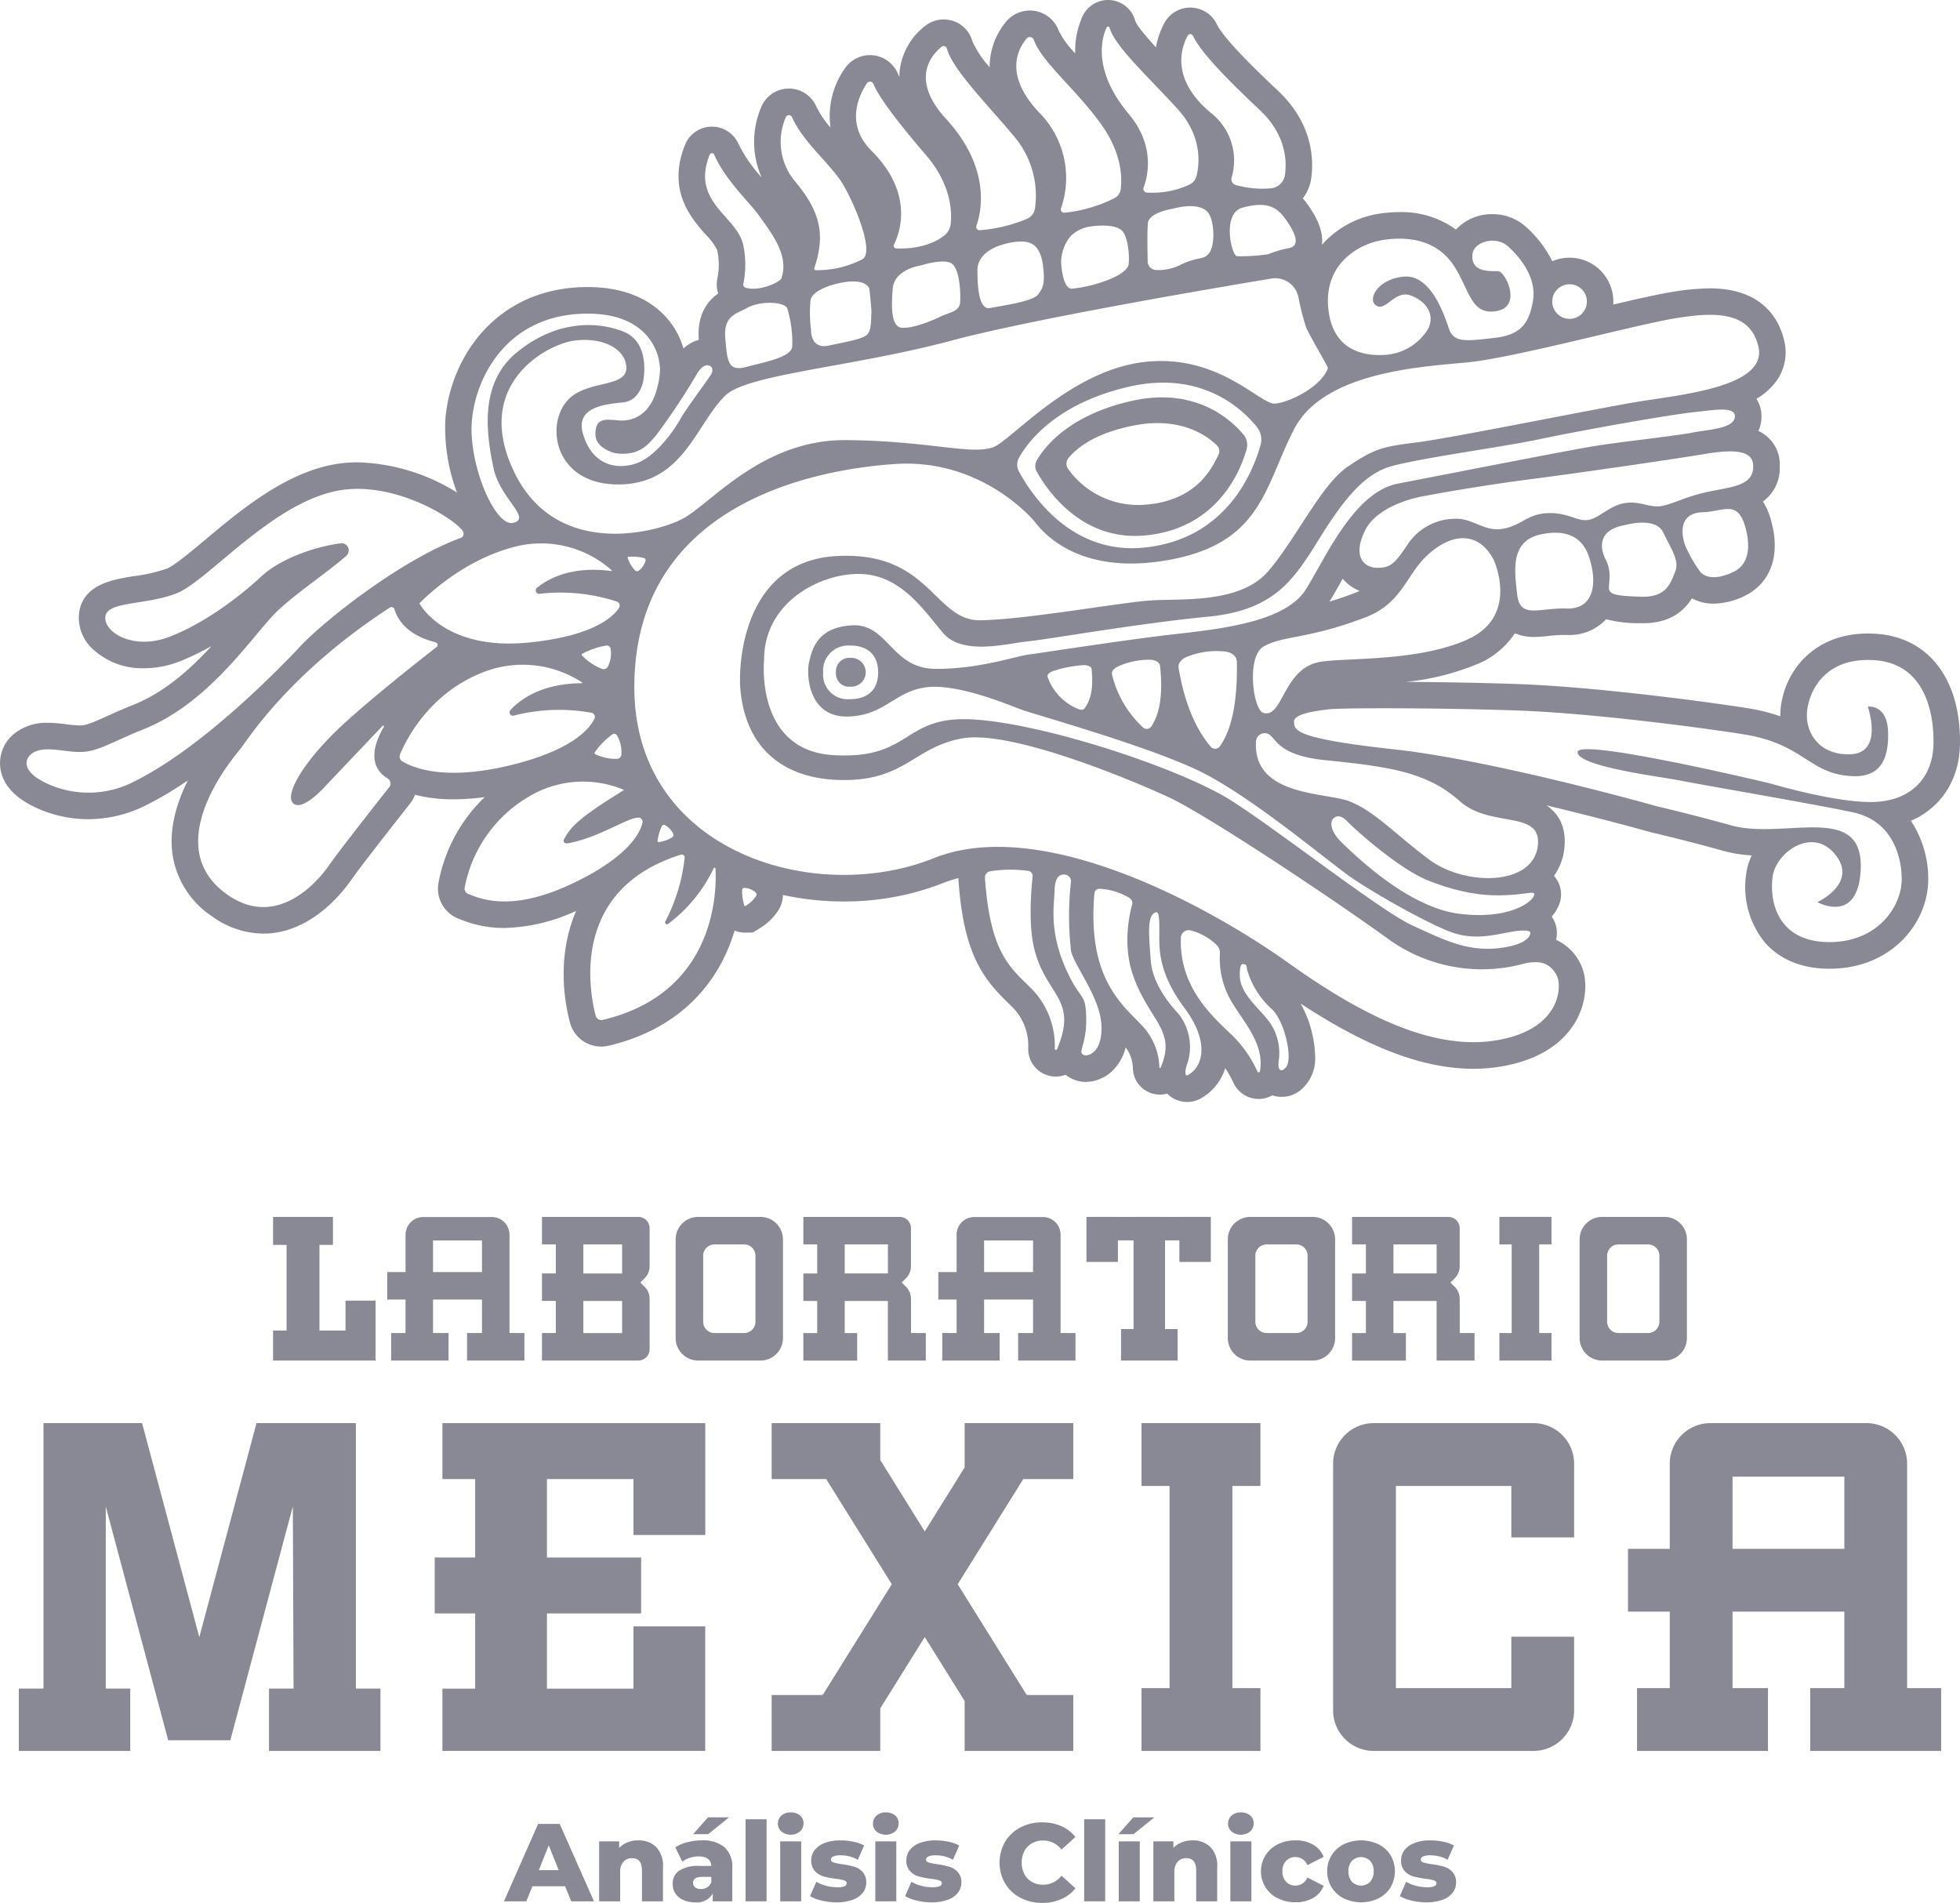 <svg xmlns="http://www.w3.org/2000/svg" xmlns:xlink="http://www.w3.org/1999/xlink" width="360.553" height="350" viewBox="0 0 360.553 350"><defs><clipPath id="a"><rect width="360.553" height="350" fill="#898995"></rect></clipPath></defs><path d="M53.87,277.074l-11.5,43.02H30.941L19.459,277.109v33.48h4.5v11.464H3.462V310.589H8V261.762H26.136l.826,3.083,9.7,36.282,6.747-25.239,2.715-10.155,1.054-3.971h18.29v48.827h4.516v11.464h-20.5V310.589H54Z" fill="#898995"></path><path d="M116.533,282.337V272.05H100.615v14.425h17.324v10.287H100.615V310.6h15.918V299.143h13.2v22.911H81.384V310.6h6.027V296.762H79.97V286.475h7.441V272.05H81.384V261.763h48.353v20.574Z" fill="#898995"></path><path d="M188.236,272.049l-12.062,19.344,12.7,20.373h8.557v10.287H177.448v-9.189l-7.335-11.754-8.179,13.107v7.836H141.948V311.766h9.391l12.712-20.373-12.07-19.344H141.948V261.762h19.986v6.8l8.179,13.116,7.335-11.763v-8.152h19.986v10.287Z" fill="#898995"></path><g clip-path="url(#a)"><path d="M278.018,282.776v-9.453H256.785V310.5h21.233v-9.452H289.57v13.534a7.47,7.47,0,0,1-7.47,7.47H252.7a7.469,7.469,0,0,1-7.47-7.47v-45.35a7.47,7.47,0,0,1,7.47-7.471h29.4a7.471,7.471,0,0,1,7.47,7.471v13.543Z" fill="#898995"></path><path d="M226.705,273.323V310.5h5.157v11.552H209.987V310.5h5.157V273.323h-5.157V261.762h21.875v11.561Z" fill="#898995"></path><path d="M350.827,310.5V269.233a7.47,7.47,0,0,0-7.47-7.471H314.628a7.47,7.47,0,0,0-7.47,7.471v15.651h-7.679v11.552h7.679V310.5H301.14v11.552h24.088V310.5H318.71V296.436h20.565V310.5H333v11.552h24.088V310.5ZM318.71,271.608h20.566v13.276H318.71Z" fill="#898995"></path><path d="M283.147,228.892v16.294h2.26v5.063H275.82v-5.063h2.26V228.892h-2.26v-5.067h9.587v5.067Z" fill="#898995"></path><path d="M93.725,245.19V227.117a3.271,3.271,0,0,0-3.272-3.271H77.872a3.271,3.271,0,0,0-3.272,3.271v6.855H71.238v5.059H74.6v6.159H71.965v5.059H82.514V245.19H79.659v-6.159h9.007v6.159H85.919v5.059H96.468V245.19ZM79.659,228.157h9.006v5.814H79.659Z" fill="#898995"></path><path d="M195.1,245.19V227.117a3.271,3.271,0,0,0-3.272-3.271H179.243a3.271,3.271,0,0,0-3.272,3.271v6.855h-3.362v5.059h3.362v6.159h-2.635v5.059h10.549V245.19H181.03v-6.159h9.007v6.159H187.29v5.059h10.549V245.19ZM181.03,228.157h9.006v5.814H181.03Z" fill="#898995"></path><path d="M69.085,239.233v11.019H50.236v-5.524h2.481V228.98H50.236v-5.152H61.248v5.152H58.767v15.748h4.794v-5.495Z" fill="#898995"></path><path d="M117.427,223.829H99.7v5.057h2.547v5.341H99.7v5.057h2.547v5.9H99.7v5.064h17.73a2.068,2.068,0,0,0,2.068-2.068v-9.3a3.1,3.1,0,0,0-.909-2.194l-.791-.792.791-.791a3.1,3.1,0,0,0,.909-2.194V225.9a2.068,2.068,0,0,0-2.068-2.068m-2.989,21.359h-7.13v-5.9h7.13Zm0-10.961h-7.13v-5.342h7.13Z" fill="#898995"></path><path d="M124.29,227.965v18.15a4.137,4.137,0,0,0,4.137,4.137h11.465a4.137,4.137,0,0,0,4.137-4.137v-18.15a4.137,4.137,0,0,0-4.137-4.137H128.427a4.137,4.137,0,0,0-4.137,4.137m5.064,15.154V230.961a2.068,2.068,0,0,1,2.069-2.068H136.9a2.069,2.069,0,0,1,2.069,2.068v12.158a2.07,2.07,0,0,1-2.069,2.069h-5.473a2.069,2.069,0,0,1-2.069-2.069" fill="#898995"></path><path d="M225.86,227.965v18.15A4.137,4.137,0,0,0,230,250.252h11.465a4.137,4.137,0,0,0,4.137-4.137v-18.15a4.137,4.137,0,0,0-4.137-4.137H230a4.137,4.137,0,0,0-4.137,4.137m5.064,15.154V230.961a2.068,2.068,0,0,1,2.069-2.068h5.473a2.069,2.069,0,0,1,2.069,2.068v12.158a2.07,2.07,0,0,1-2.069,2.069h-5.473a2.069,2.069,0,0,1-2.069-2.069" fill="#898995"></path><path d="M290.578,227.965v18.15a4.137,4.137,0,0,0,4.137,4.137H306.18a4.137,4.137,0,0,0,4.137-4.137v-18.15a4.137,4.137,0,0,0-4.137-4.137H294.715a4.137,4.137,0,0,0-4.137,4.137m5.064,15.154V230.961a2.068,2.068,0,0,1,2.069-2.068h5.473a2.069,2.069,0,0,1,2.069,2.068v12.158a2.07,2.07,0,0,1-2.069,2.069h-5.473a2.069,2.069,0,0,1-2.069-2.069" fill="#898995"></path><path d="M167.585,245.188v-5.625l-.008-.01v-.669a3.1,3.1,0,0,0-.908-2.194l-.792-.792.792-.791a3.1,3.1,0,0,0,.908-2.194V225.9a2.068,2.068,0,0,0-2.068-2.068H147.78v5.057h2.547v5.341H147.78v5.057h1.459v.008h1.088v5.9H147.78v5.064h9.9v-5.064h-2.291v-5.9h7.942v10.96h6.977v-5.064Zm-4.252-10.961H155.39v-5.342h7.943Z" fill="#898995"></path><path d="M268.525,245.188v-5.625l-.008-.01v-.669a3.106,3.106,0,0,0-.908-2.194l-.792-.792.792-.791a3.106,3.106,0,0,0,.908-2.194V225.9a2.068,2.068,0,0,0-2.068-2.068H248.72v5.057h2.546v5.341H248.72v5.057h1.459v.008h1.087v5.9H248.72v5.064h9.9v-5.064h-2.291v-5.9h7.942v10.96h6.977v-5.064Zm-4.252-10.961H256.33v-5.342h7.943Z" fill="#898995"></path><path d="M216.951,223.825v.009h-2.642v-.009H208.52v.009h-2.872v-.009h-5.789v8.286h5.789v-3.965h2.872V244.46h-2.3v5.789h10.41V244.46h-2.321V228.146h2.642v3.965h5.789v-8.286Z" fill="#898995"></path><path d="M103.956,346.949H97.935l-1.119,2.766H92.707l6.286-14.239h3.966l6.306,14.239h-4.19Zm-1.18-2.97-1.831-4.556-1.83,4.556Z" fill="#898995"></path><path d="M120.707,339.728a4.929,4.929,0,0,1,1.251,3.682v6.306h-3.865V344.04q0-2.258-1.81-2.258a2.07,2.07,0,0,0-1.6.651,2.8,2.8,0,0,0-.6,1.953v5.33h-3.865V338.691H113.9v1.2a4.383,4.383,0,0,1,1.546-1.028,5.239,5.239,0,0,1,1.953-.356,4.53,4.53,0,0,1,3.305,1.221" fill="#898995"></path><path d="M133.268,339.758a4.8,4.8,0,0,1,1.444,3.835v6.122h-3.6v-1.423a3.322,3.322,0,0,1-3.256,1.607,5.1,5.1,0,0,1-2.218-.448,3.3,3.3,0,0,1-1.412-1.21,3.208,3.208,0,0,1-.479-1.74,2.822,2.822,0,0,1,1.2-2.431,6.369,6.369,0,0,1,3.7-.864h2.2q-.1-1.749-2.339-1.75a5.381,5.381,0,0,0-1.607.255,4.268,4.268,0,0,0-1.382.7l-1.3-2.623a7.228,7.228,0,0,1,2.227-.947,10.635,10.635,0,0,1,2.635-.335,6.224,6.224,0,0,1,4.19,1.251m-3.153,7.374a1.807,1.807,0,0,0,.732-.956v-.956h-1.668q-1.689,0-1.687,1.118a.982.982,0,0,0,.386.814,1.665,1.665,0,0,0,1.058.3,2.139,2.139,0,0,0,1.179-.325m.123-12.856H134.1l-3.824,3.092h-2.767Z" fill="#898995"></path><rect width="3.865" height="15.093" transform="translate(137.154 334.622)" fill="#898995"></rect><path d="M143.744,336.88a1.973,1.973,0,0,1,0-2.929,2.447,2.447,0,0,1,1.709-.59,2.533,2.533,0,0,1,1.708.559,1.805,1.805,0,0,1,.651,1.434,1.972,1.972,0,0,1-.651,1.516,2.75,2.75,0,0,1-3.417.01m-.224,1.811h3.865v11.025H143.52Z" fill="#898995"></path><path d="M151.168,349.583a7.163,7.163,0,0,1-2.156-.824l1.159-2.644a6.554,6.554,0,0,0,1.79.742,8.007,8.007,0,0,0,2.055.275,3.285,3.285,0,0,0,1.332-.193.605.605,0,0,0,.4-.559c0-.245-.16-.418-.478-.519a9.876,9.876,0,0,0-1.516-.295,14.934,14.934,0,0,1-2.247-.428,3.448,3.448,0,0,1-1.6-.976,2.791,2.791,0,0,1-.672-1.994,3.014,3.014,0,0,1,.631-1.881,4.184,4.184,0,0,1,1.841-1.3,7.9,7.9,0,0,1,2.9-.478,11.7,11.7,0,0,1,2.38.244,6.866,6.866,0,0,1,1.973.691l-1.16,2.625a6.431,6.431,0,0,0-3.173-.814,3.156,3.156,0,0,0-1.343.214.637.637,0,0,0-.427.559c0,.258.156.437.468.539a10.627,10.627,0,0,0,1.546.315,17.005,17.005,0,0,1,2.258.469,3.437,3.437,0,0,1,1.556.966,2.748,2.748,0,0,1,.662,1.963,2.986,2.986,0,0,1-.631,1.861,4.116,4.116,0,0,1-1.861,1.292,8.346,8.346,0,0,1-2.96.468,11.891,11.891,0,0,1-2.726-.316" fill="#898995"></path><path d="M161.237,336.88a1.975,1.975,0,0,1,0-2.929,2.449,2.449,0,0,1,1.709-.59,2.536,2.536,0,0,1,1.709.559,1.805,1.805,0,0,1,.651,1.434,1.972,1.972,0,0,1-.651,1.516,2.752,2.752,0,0,1-3.418.01m-.223,1.811h3.865v11.025h-3.865Z" fill="#898995"></path><path d="M168.662,349.583a7.163,7.163,0,0,1-2.156-.824l1.159-2.644a6.554,6.554,0,0,0,1.79.742,8.007,8.007,0,0,0,2.055.275,3.285,3.285,0,0,0,1.332-.193.605.605,0,0,0,.4-.559c0-.245-.16-.418-.478-.519a9.876,9.876,0,0,0-1.516-.295,14.934,14.934,0,0,1-2.247-.428,3.448,3.448,0,0,1-1.6-.976,2.791,2.791,0,0,1-.672-1.994,3.014,3.014,0,0,1,.631-1.881,4.184,4.184,0,0,1,1.841-1.3,7.9,7.9,0,0,1,2.9-.478,11.7,11.7,0,0,1,2.38.244,6.866,6.866,0,0,1,1.973.691l-1.16,2.625a6.431,6.431,0,0,0-3.173-.814,3.156,3.156,0,0,0-1.343.214.637.637,0,0,0-.427.559c0,.258.156.437.468.539a10.628,10.628,0,0,0,1.546.315,17.005,17.005,0,0,1,2.258.469,3.437,3.437,0,0,1,1.556.966,2.748,2.748,0,0,1,.662,1.963,2.986,2.986,0,0,1-.631,1.861,4.116,4.116,0,0,1-1.861,1.292,8.346,8.346,0,0,1-2.96.468,11.891,11.891,0,0,1-2.726-.316" fill="#898995"></path><path d="M187.691,349.055a7.072,7.072,0,0,1-2.8-2.635,7.7,7.7,0,0,1,0-7.648,7.076,7.076,0,0,1,2.8-2.634,8.422,8.422,0,0,1,4.018-.946,8.63,8.63,0,0,1,3.519.692,6.773,6.773,0,0,1,2.6,1.993l-2.564,2.319a4.216,4.216,0,0,0-3.356-1.668,4.153,4.153,0,0,0-2.065.508,3.532,3.532,0,0,0-1.4,1.435,4.785,4.785,0,0,0,0,4.251,3.529,3.529,0,0,0,1.4,1.434,4.143,4.143,0,0,0,2.065.509A4.216,4.216,0,0,0,195.268,345l2.564,2.319a6.783,6.783,0,0,1-2.6,1.993,8.629,8.629,0,0,1-3.519.691,8.421,8.421,0,0,1-4.018-.945" fill="#898995"></path><rect width="3.865" height="15.093" transform="translate(199.438 334.622)" fill="#898995"></rect><path d="M208.469,334.276h3.866l-3.824,3.092h-2.767Zm-2.664,4.415h3.865v11.025H205.8Z" fill="#898995"></path><path d="M222.658,339.728a4.929,4.929,0,0,1,1.251,3.682v6.306h-3.865V344.04q0-2.258-1.81-2.258a2.07,2.07,0,0,0-1.6.651,2.8,2.8,0,0,0-.6,1.953v5.33h-3.866V338.691h3.682v1.2a4.387,4.387,0,0,1,1.547-1.028,5.243,5.243,0,0,1,1.953-.356,4.53,4.53,0,0,1,3.305,1.221" fill="#898995"></path><path d="M226.554,336.88a1.973,1.973,0,0,1,0-2.929,2.447,2.447,0,0,1,1.708-.59,2.536,2.536,0,0,1,1.709.559,1.805,1.805,0,0,1,.651,1.434,1.972,1.972,0,0,1-.651,1.516,2.75,2.75,0,0,1-3.417.01m-.224,1.811H230.2v11.025H226.33Z" fill="#898995"></path><path d="M235.056,349.166a5.53,5.53,0,0,1,0-9.937,7.228,7.228,0,0,1,3.275-.722,6.257,6.257,0,0,1,3.235.8,4.445,4.445,0,0,1,1.932,2.227l-2.99,1.525a2.373,2.373,0,0,0-2.2-1.484,2.311,2.311,0,0,0-1.718.691,2.6,2.6,0,0,0-.682,1.912,2.668,2.668,0,0,0,.682,1.943,2.293,2.293,0,0,0,1.718.7,2.374,2.374,0,0,0,2.2-1.485l2.99,1.526a4.453,4.453,0,0,1-1.932,2.227,6.256,6.256,0,0,1-3.235.8,7.142,7.142,0,0,1-3.275-.732" fill="#898995"></path><path d="M247.18,349.166a5.451,5.451,0,0,1-3.031-4.983,5.435,5.435,0,0,1,3.021-4.953,7.481,7.481,0,0,1,6.417,0,5.4,5.4,0,0,1,2.217,2.013,5.857,5.857,0,0,1,0,5.889,5.436,5.436,0,0,1-2.217,2.034,7.367,7.367,0,0,1-6.407,0m4.862-3.041a2.745,2.745,0,0,0,.65-1.942,2.68,2.68,0,0,0-.65-1.913,2.36,2.36,0,0,0-3.337,0,2.681,2.681,0,0,0-.651,1.913,2.745,2.745,0,0,0,.651,1.942,2.334,2.334,0,0,0,3.337,0" fill="#898995"></path><path d="M259.669,349.583a7.174,7.174,0,0,1-2.156-.824l1.16-2.644a6.528,6.528,0,0,0,1.79.742,8,8,0,0,0,2.054.275,3.294,3.294,0,0,0,1.333-.193.606.606,0,0,0,.4-.559q0-.367-.478-.519a9.832,9.832,0,0,0-1.515-.295,14.925,14.925,0,0,1-2.248-.428,3.458,3.458,0,0,1-1.6-.976,2.8,2.8,0,0,1-.671-1.994,3.008,3.008,0,0,1,.631-1.881,4.174,4.174,0,0,1,1.84-1.3,7.9,7.9,0,0,1,2.9-.478,11.7,11.7,0,0,1,2.38.244,6.844,6.844,0,0,1,1.973.691l-1.159,2.625a6.435,6.435,0,0,0-3.174-.814,3.148,3.148,0,0,0-1.342.214.637.637,0,0,0-.428.559c0,.258.156.437.469.539a10.637,10.637,0,0,0,1.545.315,16.971,16.971,0,0,1,2.258.469,3.446,3.446,0,0,1,1.557.966,2.752,2.752,0,0,1,.66,1.963,2.98,2.98,0,0,1-.63,1.861,4.11,4.11,0,0,1-1.861,1.292,8.342,8.342,0,0,1-2.96.468,11.9,11.9,0,0,1-2.726-.316" fill="#898995"></path><path d="M360.548,136.923c.2-12.03-5.815-19.834-15.7-20.365-.423-.023-.837-.034-1.239-.034-10.26,0-15.525,7.3-16.075,14.082q-.046.573-.04,1.143a33.554,33.554,0,0,0-5.786-1.451c-6.214-1.015-27.832-3.962-42.514-4.479-6.123-.215-13.539-.357-20.508-.4a46.625,46.625,0,0,0,13.326-3.378,15.161,15.161,0,0,0,6.657-5.556,8.942,8.942,0,0,0,3.528.671,25.522,25.522,0,0,0,2.652-.182,26.866,26.866,0,0,1,2.768-.188c.142,0,.7.013.836.013a9.231,9.231,0,0,0,7-2.9,23.418,23.418,0,0,0,6.2.722c.2.007.391.01.58.01,5.1,0,7.635-2.38,9-4.574a8.469,8.469,0,0,0,4.015.976,13.465,13.465,0,0,0,5.818-1.49c1.793-.868,7.431-4.451,4.652-14.1a11.727,11.727,0,0,0-1.425-3.2,7.5,7.5,0,0,0,3.1-6.424,6.77,6.77,0,0,0-3.923-6.551,6.463,6.463,0,0,0,.564-2.669,5.854,5.854,0,0,0-.933-3.245,12.017,12.017,0,0,0,3.781-3.419,8.966,8.966,0,0,0,1.345-7.213c-.82-3.617-3.689-9.685-13.7-9.685a45.449,45.449,0,0,0-7.708.8c-2.4.414-5.923,1.214-10.064,2.186.013-.186.029-.371.029-.56a8.063,8.063,0,0,0-11.235-7.415,20.807,20.807,0,0,0-4.789-6.277,9.149,9.149,0,0,0-6.217-2.384,9.029,9.029,0,0,0-6.708,2.839,16.967,16.967,0,0,0-10.428-3.21,24.607,24.607,0,0,0-3.355.237,17.7,17.7,0,0,0-10.869,5.766c.328-2.855-1.32-5.6-2.9-7.764-.2-.274-.413-.523-.625-.772a7.749,7.749,0,0,0,1.536-3.606c.5-3.445.363-10.14-6.182-16.267C226.967,9.07,224.5,5.856,223.857,4.488a5.424,5.424,0,0,0-9.671-.247,15.034,15.034,0,0,0-1.54,4.461c-1.894-2.063-3.554-4.027-3.841-4.952a5.172,5.172,0,0,0-9.674-.735,15.545,15.545,0,0,0-1.342,6.79,16.788,16.788,0,0,1-3.015-4.117A5.663,5.663,0,0,0,185.1,3.965a13.035,13.035,0,0,0-3.052,8.4A18.579,18.579,0,0,1,178.879,7.6a5.473,5.473,0,0,0-8.7-2.827,12.175,12.175,0,0,0-4.712,8.562c-.021.268-.01.536-.012.8-.129-.24-.225-.438-.289-.591a5.571,5.571,0,0,0-9.785-.9,15.118,15.118,0,0,0-2.6,10.826,17.87,17.87,0,0,1-2.644-3.941,5.5,5.5,0,0,0-10.114.2,16.2,16.2,0,0,0,.069,12.884,26.2,26.2,0,0,1-4.233-6.125,5.339,5.339,0,0,0-9.85.168c-3.355,8.4,1.159,13.5,3.856,16.545a10.42,10.42,0,0,1,2.077,2.832,12.648,12.648,0,0,1,.023,5.18,5.468,5.468,0,0,0,.145,2.768c-1.9,1.356-3.925,3.808-3.559,8.53a6.718,6.718,0,0,0-2.823,1.59c-1.367-4.831-6.129-11.3-17.644-11.3q-.684,0-1.409.031c-15.613.681-23.766,12.965-24.733,24.09A33.65,33.65,0,0,0,84.064,90.6,36.12,36.12,0,0,0,65.8,85.039a24.4,24.4,0,0,0-5.365.581c-8.725,1.965-16.484,8.466-22.717,13.689-2.661,2.229-5.676,4.755-7.042,5.289a30.292,30.292,0,0,1-6.042,1.377c-3.816.6-9.583,1.514-10.108,7.021a7.82,7.82,0,0,0,2.146,6.01,13.377,13.377,0,0,0,9.843,3.909,17.961,17.961,0,0,0,6.623-1.3,46.92,46.92,0,0,0,5.773-2.78c-3.858,4.2-8.6,8.492-14.387,10.807-1.984.793-3.61,1.528-4.917,2.118-2.444,1.1-3.667,1.636-4.751,1.675l-.2,0a21.191,21.191,0,0,1-2.381-.211,27.722,27.722,0,0,0-3.443-.275,9.463,9.463,0,0,0-6.106,1.915,6.947,6.947,0,0,0-2.656,6.449c.45,3.219,2.975,5.8,7.5,7.661a22.916,22.916,0,0,0,8.659,1.7,23.732,23.732,0,0,0,10.6-2.543,66,66,0,0,0,7.731-4.594c-2.045,4.086-3.484,8.829-2.834,13.566a16.618,16.618,0,0,0,7.353,11.49,16.219,16.219,0,0,0,9.363,3.126c8.674,0,14.551-7.535,16.146-9.845,1.318-1.909,6.471-8.523,10.853-14.076a5.944,5.944,0,0,0,.9-1.607,28.7,28.7,0,0,0,7.141.829,42.62,42.62,0,0,0,5.693-.411,29.138,29.138,0,0,0-8.5,15.706,5.915,5.915,0,0,0,3.685,6.663l.259.1a21.053,21.053,0,0,0,8.169,1.609,33.166,33.166,0,0,0,13.2-3.148c-2.869,6.623-2.82,14.12-1.148,20.521a5.943,5.943,0,0,0,7.107,4.285c13.486-3.168,20.46-11.966,23.186-21.189a5,5,0,0,0,1.9.387l1.452-.019,1.179-.727a10.612,10.612,0,0,0,3.515-3.361,5.46,5.46,0,0,0,.847-2.823,52.485,52.485,0,0,0,11.194,1.2,49.814,49.814,0,0,0,18.369-3.427,21.945,21.945,0,0,1,2.716-.875c0,.1,0,.2.006.3.937,13.643,4.516,18.15,9.1,22.625.286.279.574.56.861.848a10.052,10.052,0,0,1,2.876,7.481,5.063,5.063,0,0,0,6.855,4.92,6.084,6.084,0,0,0,2.114,1.087,5.65,5.65,0,0,0,1.612.231h0a7.24,7.24,0,0,0,5.163-2.31,9.057,9.057,0,0,0,2.181-4.034,6.637,6.637,0,0,1,1.323,3.728,4.967,4.967,0,0,0,6.314,4.76,5.136,5.136,0,0,0,5.513,1.205l.31-.119.292-.16a9.608,9.608,0,0,0,4.558-5.6,18.036,18.036,0,0,1,1.483,2.63,5.112,5.112,0,0,0,7.189,2.363,5.463,5.463,0,0,0,5.8-1.534,7.466,7.466,0,0,0,2.069-5.683,21.088,21.088,0,0,0-2.659-9.657c12.419,8.156,22.618,11.993,31.777,11.993a30.591,30.591,0,0,0,5.882-.562c8.2-1.608,11.783-5.741,13.349-8.926,1.838-3.742,1.585-7.57.518-9.7a9.143,9.143,0,0,0-4.544-4.525,5.558,5.558,0,0,0,.105-2.035h-.006a5.394,5.394,0,0,0-.9-2.246,6.728,6.728,0,0,0,1.144-1.726,5.112,5.112,0,0,0-.723-5.764,10.585,10.585,0,0,0,1.885-4.911c.5-4.146-1.114-6.58-3.275-8.057,10.479,2.492,18.846,4.847,19,4.891l.118.033.118.028c.059.014,6.012,1.385,13.4,3.443a24.2,24.2,0,0,0,5.141.807,11,11,0,0,0-1.045,3.526,16.077,16.077,0,0,0,3.535,12.59c1.925,2.16,5.533,4.734,11.789,4.734,11.377,0,18.176-8.371,18.176-16.463a19.264,19.264,0,0,0-3.189-10.745c5.478-2.369,8.92-7.484,9.029-14.05M270,117.6c-9.6,4.343-23.785,3.26-27.728,4.259-6.264,1.587-6.348,10.273-9.856,9.271-1.932-.552-3.152-10.361,0-12.194,3.592-2.088,8.269-1.336,18.876-5.429,6.449-2.488,7.472-7.688,10.961-11.081,4.574-4.448,9.668-4.871,12.508.513,0,0,4.844,10.318-4.761,14.661m-29.852-9.08c-3.475,5.363-13.445,6.95-23.038,8.007s-25.379,3.55-27.8,3.852-9.291,2.719-17.3,2.644-8.687-8.309-15.183-8.007-7.478,4.457-8.006,6.874,0,9.9,6.873,9.9,8.709-4.51,14.519-5.352,15.346,3.226,17.73,4.1,22.349,6.427,32.187,11.046,24.281,16.985,28.6,19.926,13.707,8.233,18.028,9.872,7.9.6,11.323,0,3.427.149,3.427.149.3,2.086-5.534,2.831-10.111-1.351-16.219-4.172c-5.827-2.691-23.987-16.985-33.076-22.828s-33.97-14.122-47.379-15.016-11.34,7.376-25.925,6.556-12.813-17.562-12.813-17.562c0-10.775,10.674-16.062,17.925-15.76s11.33,6.5,14.956,10.8,11.783,1.964,15.635,1.586,20.47-3.323,33.091-4.532,16.006-7.1,20.84-14.854,8.082-10.9,11.708-12.413,21.3-3.853,28.4-5.363,23.667-4.506,29.08-5.061c2.946-.3,6.964-1.058,6.949.831-.018,2.286-4.909,2.417-7.931,3.021-2.67.534-12.916,1.662-17.675,2.417s-28.174,5.363-36.407,6.949-13.521,14.2-16.995,19.563m9.977.169c-.194.089-.379.182-.59.264-1.845.712-3.478,1.256-4.963,1.7.676-1.086,1.382-2.332,2.126-3.652.1-.181.211-.373.317-.561a7.832,7.832,0,0,0,3.11,2.25m-22.587,13.064c.121,6.868-.8,12.211-3.121,15.508a1.087,1.087,0,0,1-1.735.037c-3.162-3.836-4.906-8.8-5.851-14.393-.168-1,.57-1.669,1.468-2.079a14.509,14.509,0,0,1,7.088-.987c1.126.169,2.131.743,2.151,1.914m-15.783,11.922a1.011,1.011,0,0,1-1.44.157,19.5,19.5,0,0,1-5.727-9.688c-.2-.689.372-1.217,1.094-1.574a14.152,14.152,0,0,1,5.83-1.23c.946.034,1.815.362,1.9,1.184.513,4.825.069,8.655-1.66,11.151m-12.264-3.355c-.234.294-.7.234-1.062.116a9.921,9.921,0,0,1-5.7-5.918c-.141-.445.286-.792.821-1.03a21.921,21.921,0,0,1,5.874-1.154c.7.013,1.334.217,1.391.749.333,3.12-.031,5.605-1.328,7.237m-37.933-6.657c0,5.31-5.142,4.918-5.142,4.918a4.506,4.506,0,0,1-4.977-4.866,4.618,4.618,0,0,1,4.977-4.976s5.142-.387,5.142,4.924m106.862,44.4c-8.939-1.126-18.2-9.806-21.585-13.111-2.7-2.637-1.731-4.166-1.731-4.166.509-.724,1.422-1.124,2.872.406,1.136,1.2,9.307,8.616,14.816,10.779,6.612,2.6,11.058,2.86,14.766,2.649,3.94-.225,5.1-.927,4.568.264s-4.767,4.3-13.706,3.179m-5.533-9.992c-6.58-4.936-10.032-8.914-14.715-10.711-4.286-1.645-17.577-.887-17.115-10.815a1.609,1.609,0,0,1,1.606-1.691c2.217,0,1.223,3.935,10.939,4.937,11.516,1.188,18.808,2.064,24.952,7.569,5.642,5.055,15.172,1.48,14.349,8.243-.9,7.394-13.435,7.4-20.016,2.468m25.321-46.148c-5.1-.167-8.578,1.982-9.1-2.589-.563-4.9-1.253-10.273,5.1-11.191,1.49-.216,6.264-.919,8.018,4.009s1.085,9.938-4.009,9.771m19.961-6.79c-.835,2.03-1.5,4.786-6.348,4.619s-5.929-.418-5.846-1.838.418-3.026-.585-4.979-1.67-5.461,3.592-6.379c.26-.046,5.6-1.576,7.015,1.425s3.007,5.122,2.172,7.152m10.774.025c-2.589,1.253-4.928,1.42-6.181,0a25.236,25.236,0,0,1-2.756-4.844s-2.338-5.93,3.258-6.1c3.7-.11,6.347-2.338,7.767,2.589,1.172,4.069.5,7.1-2.088,8.352m-5.074-14.628c-3.544.791-5.262,1.786-7.706,2.443s-4.134-.845-7.047-.469-4.7,2.631-6.766,3.1-3.852-1.409-7.7-1.221-4.689,2.287-8.252,2.885c-3.328.559-5.467-1.945-8.568-1.851a10.55,10.55,0,0,0-8.739,4.51c-2.514,3.8-3.308,4.514-5.732,4.51-2.163,0-4.713-1.782-2.27-6.808,2.527-5.2,11.2-6.441,11.2-6.441s8.516-1.646,18.981-3.007c10.148-1.32,25.86-3.612,32.719-4.739s8.533.144,8.533,2.39c0,3.654-4.287,3.726-8.645,4.7M288.729,52.28a3.184,3.184,0,1,1-3.183,3.184,3.185,3.185,0,0,1,3.183-3.184m-34-8.19c4.823-.664,9.772.275,12.716,4.785s3.132,9.209,7.893,8.332,1.558-7.294.251-7.329c-1.44-.04-5.137.313-4.7-3.2.273-2.183,4.26-3.445,6.578-1.315,2.031,1.866,5.324,5.638,4.51,10.1-.709,3.881-2.067,6.128-7.078,6.691s-7.455.94-8.332-1.628-3.32-10.086-8.331-9.647-6.953,4.584-4.824,5.45c1.639.666,3.32-2.945,6.014-2.005,3.255,1.136,4.7,3.947,3.069,6.515a10.054,10.054,0,0,1-7.892,4.447c-3.7.188-9.584-.751-10.274-8.769s5.576-11.764,10.4-12.428M218.476,6.57a.543.543,0,0,1,.969.007c1.36,2.873,5.837,7.6,12.241,13.6,4.878,4.567,5.068,9.381,4.687,12a2.884,2.884,0,0,1-2.471,2.448,17.966,17.966,0,0,1-6.565-.591,1.1,1.1,0,0,1-.78-1.354,11.1,11.1,0,0,0-3.736-11.86c-7.526-6.211-5.554-12.021-4.345-14.25M237.1,45.642a20.537,20.537,0,0,0-3.826,1.12,34.855,34.855,0,0,1-5.692.373c-1.042-.052-2.893-7.932,1.027-8.958s5.972-.467,7.745,1.96,3.079,5.039.746,5.5m-14.557.747c-1.026,1.586-1.96.653-5.412,2.333a8.759,8.759,0,0,1-4.529.941,1.59,1.59,0,0,1-1.476-1.548c-.043-1.936-.1-5.572.033-7.045.186-2.053,4.759-2.706,4.759-2.706s4.292-1.307,6.158.56c1.32,1.319,1.494,5.878.467,7.465M203.567,5.051a.292.292,0,0,1,.549.054c.989,3.413,6.761,8.666,12.453,14.875,4.671,5.1,4.082,10.245,3.524,12.435a2.354,2.354,0,0,1-1.36,1.567,16.039,16.039,0,0,1-7.784,1.437.68.68,0,0,1-.573-.922c.761-2.025,2.173-7.668-2.7-13.49-6.725-8.029-5.029-13.946-4.106-15.956m4.043,43.577c-.186,1.12-1.959,2.147-3.639,2.8a25.98,25.98,0,0,1-6.812,1.679c-1.68,0-1.959-4.385-1.959-5.039a7.666,7.666,0,0,1,1.773-4.665A6.549,6.549,0,0,1,200.8,41.63c.747-.127,4.386-.467,5.6.791s1.4,5.088,1.213,6.207M188.835,7.106a.78.78,0,0,1,1.339.215c1.46,4.115,7.658,8.951,12.4,15.552,3.857,5.372,3.851,9.93,3.583,11.95a2.168,2.168,0,0,1-1.165,1.636,26.608,26.608,0,0,1-9.168,2.668.613.613,0,0,1-.638-.817,17.075,17.075,0,0,0-4.089-17.676c-6.375-6.8-3.923-11.549-2.259-13.528m2.072,47.121c-.933,1.213-6.812,2.053-8.772,2.427s-2.333-3.36-2.333-6.969,4.666-4.7,4.666-4.7a11.6,11.6,0,0,1,3.453-.56c1.866,0,3.453.84,3.919,4.293s0,4.292-.933,5.505M173.234,8.587a.6.6,0,0,1,.944.333c1.123,4.02,7.6,10.407,12.623,16.473a16.8,16.8,0,0,1,3.59,12.925,2.448,2.448,0,0,1-1.358,1.878,28.114,28.114,0,0,1-8.789,2.149.611.611,0,0,1-.629-.822c.929-2.612,2.717-10.6-5.6-19.676-6.678-7.291-2.641-11.773-.783-13.26m3.4,46.947c-.094,1.773-1.867,1.866-3.64,2.706s-4.945,2.146-7,2.053-2.053-3.546-1.773-7.186,5.225-4.292,5.225-4.292,3.733-1.213,5.413-.467,1.866,5.413,1.773,7.186m-17.171-40.2a.69.69,0,0,1,1.21.107c1.071,2.546,4.459,7.012,9.7,13.121,4.583,5.343,4.755,10.308,4.523,12.571a3.116,3.116,0,0,1-1.108,2.116c-2.992,2.425-7.221,2.52-8.933,2.446a.479.479,0,0,1-.407-.693c1.076-2.141,3.757-9.39-4.132-17.279-4.85-4.85-2.348-10.121-.853-12.389M149.112,55.151c.373-1.866,4.469-2.883,4.469-2.883,5.785-1.493,6.345.839,6.345.839s.467,4.23.373,4.607.094,2.765-.653,3.7-3.732,1.4-7.185,2.146-3.266-2.893-3.266-2.893a23.754,23.754,0,0,1-.083-5.515m-4.561-33.582a.621.621,0,0,1,1.144-.016c2.071,4.558,6.381,7.958,8.943,11.678,1.929,2.8,6.5,13.064,3.982,14.464a18.211,18.211,0,0,1-8.567,2,.287.287,0,0,1-.26-.389c2.093-6.17,1.082-10.4-3.491-15.89a11.325,11.325,0,0,1-1.751-11.849m1.191,42.091c-.093,2.06-4.946,2.885-8.4,3.818s-3.546-1.026-3.919-5.226,2.032-4.515,3.919-5.573c2.6-1.459,6.9-1.145,7.465,0a21.472,21.472,0,0,1,.933,6.981m-15.2-35.185a.457.457,0,0,1,.842-.027c2.07,4.739,6.442,8.686,8.183,11.129,2.338,3.278,5.53,7.232,4.247,11.422.116.722-4.01,2.722-6.653,1.924a.6.6,0,0,1-.419-.7,17.474,17.474,0,0,0-.054-7.327c-1.258-5.212-9.612-7.742-6.146-16.421m2.841,44.314c4.014-3.985,23.527-5.287,41.57-10.121,14.715-3.943,47.387-9.512,58.936-11.432a4.34,4.34,0,0,1,4.959,3.392A43.455,43.455,0,0,0,240.3,60.3c.755,1.708,4.048,7.2,3.976,7.409-1.16,3.377-7,6.291-9.717,6.531s-10.423-9.3-24.17-7.643-24.565,14.672-27.8,15.711c-4.23,1.36-11.632-1.208-26.89-1.359S131.045,92.322,125.793,95.3c-4.532,2.568-23.264,7.705-31.12-8.309s5.59-23.566,10.877-24.321,9.668,1.51,9.668,5.039-6.919,2.257-10.423,5.535c-4.683,4.381-3.022,15.862,8.913,15.862s14.2-10.877,19.678-16.315m98.5,9.033c-1.3,4.759-6.2,17.5-21.645,18.915-13.467,1.234-20.754-10.194-22.805-14.03a2.624,2.624,0,0,1,.014-2.518c1.628-2.912,6.841-9.983,20.224-13.062,13.361-3.074,20.891,4.124,23.532,7.4a3.688,3.688,0,0,1,.68,3.3M118.756,103.149a3.569,3.569,0,0,1-1.248,1.812.539.539,0,0,1-.7-.07,5.9,5.9,0,0,1-1.352-2.3.126.126,0,0,1,.1-.168,8.424,8.424,0,0,1,2.911.225.4.4,0,0,1,.287.5m-19.514,6.069a33.5,33.5,0,0,1,14.236,1.437.774.774,0,0,1,.4,1.144c-1.05,1.623-4.678,5.191-16.589,6.383-15.607,1.563-20.132-7.2-20.132-7.2s7.48-8.035,18.008-10.528a19.491,19.491,0,0,1,17.362,4.441.084.084,0,0,1-.079.14c-7.374-.991-11.694,1.463-13.669,3.085a.624.624,0,0,0,.461,1.1M107.1,120.26a13.575,13.575,0,0,1,4.435-1.516.69.69,0,0,1,.779.534,5.3,5.3,0,0,1-.528,3.394.869.869,0,0,1-1.078.343,10.238,10.238,0,0,1-3.638-2.449.191.191,0,0,1,.03-.306m5.55,14.818a.6.6,0,0,1,.863.2,6.213,6.213,0,0,1,.787,3.522.852.852,0,0,1-.8.78,8.561,8.561,0,0,1-4.011-.874.215.215,0,0,1-.086-.311,13.372,13.372,0,0,1,3.246-3.314M86.808,77.35c.7-8.01,6.385-19.039,20.083-19.636s14.4,9.072,14.4,9.072.489,1.524-.529,5.046c-1.309,4.532-4.431,5.741-7.049,5.489-2.551-.245-4.18-.4-4.18,2.568,0,2.669,3.676,3.475,3.676,3.475,4.482.6,6.043-1.712,7.352-3.122a121.344,121.344,0,0,0,7.5-11.23c1.259-2.266,2.384-1.935,2.746-1.561.549.569,0,1.424,0,1.424-.813,1.277-4.644,6.385-5.573,8.073s-4.527,7.251-8.547,8.406-7.937-.343-9.446-5.567,4.76-5.456,7.546-5.8,3.482-3.6,3.482-3.6,1.683-7.32-3.6-9.4-12.77-1.857-19.735,3.947-5.34,15.324-4.179,21.05,7.081,9.249,3.715,10.177-8.359-10.8-7.662-18.805M24.665,143.759a18.268,18.268,0,0,1-15.236.7c-5.6-2.306-4.942-4.768-3.679-5.766,2.228-1.76,6.06-.266,9.28-.384,3.1-.113,5.51-1.822,11.3-4.14,11.816-4.726,19.323-16.125,24.05-21.13,3.053-3.233,10.248-8.027,13.341-10.83a1.317,1.317,0,0,0-1.072-2.277c-5.322.723-11.326,3.076-14.494,6.018-3.892,3.614-10.148,8.479-16.82,11.121s-12.234-.695-11.956-3.615,7.368-2.085,13.068-4.313S49.482,93.091,61.5,90.382c9.87-2.224,20.852,4.17,23.414,7,.488.539.51,1.305-.173,1.557-11.264,4.159-25.252,15.426-29.358,19.793-4.309,4.582-18.187,18.816-30.722,25.023m46.946,1.017C69.235,147.787,62.3,156.6,60.573,159.1c-2.094,3.033-9.585,11.839-18.7,5.488-12.852-8.954,1.011-25.2,2.311-26.789,1.283-1.568,8.764-13.842,27.52-26.039a.577.577,0,0,1,.87.32c.427,1.482,1.979,4.679,7.552,6.061a.5.5,0,0,1,.187.875c-3.147,2.444-14.309,11.2-19.3,16.256-5.849,5.921-8.589,11.105-7.076,12.492,1.733,1.588,5.921-3.177,5.921-3.177l10.51-11.067a.152.152,0,0,1,.244.178c-1.42,2.374-3.4,6.979.686,9.488a1.075,1.075,0,0,1,.32,1.587m2.373-4.754a1.032,1.032,0,0,1-.4-1.277c1.109-2.654,5.464-11.47,15.676-15.242a19.92,19.92,0,0,1,17.812,2.024.082.082,0,0,1-.056.146c-7.451.027-11.4,3.055-13.13,4.933a.622.622,0,0,0,.605,1.024,33.535,33.535,0,0,1,14.308-.528.773.773,0,0,1,.554,1.076c-.817,1.75-3.919,5.784-15.559,8.6-12.122,2.93-17.932.4-19.805-.754m30.88,22.685c-11.116,5.165-16.717,2.5-18.751,1.716a1.044,1.044,0,0,1-.643-1.174,24.717,24.717,0,0,1,11.618-16.613,19.361,19.361,0,0,1,17.587-1.384c.072.033.041.109-.027.151-8.716,5.326-9.743,6.886-10.922,8.995-.245.438.182.809.676.722,5.726-1.013,11.066-4.774,13.032-4.732a.772.772,0,0,1,.749.939c-.438,1.864-2.625,6.412-13.319,11.38m5.971,24.89a1.063,1.063,0,0,1-1.267-.765c-1.177-4.5-4.714-23.23,15.667-29.628a.544.544,0,0,1,.7.573,33.028,33.028,0,0,1-3.555,11.707.351.351,0,0,0,.509.46,27.443,27.443,0,0,0,8.379-10.234.175.175,0,0,1,.336.055c.225,3.827.26,22.891-20.772,27.832m10.116-32.841a8.418,8.418,0,0,1,.8-2.809.4.4,0,0,1,.544-.183,3.555,3.555,0,0,1,1.531,1.581.538.538,0,0,1-.207.672,5.891,5.891,0,0,1-2.519.872.125.125,0,0,1-.144-.133m18.105,10.076a5.9,5.9,0,0,1-1.953,1.814.126.126,0,0,1-.186-.064,8.424,8.424,0,0,1-.406-2.891.4.4,0,0,1,.424-.387,3.556,3.556,0,0,1,2.038.829.538.538,0,0,1,.083.7M194.431,193a.21.21,0,0,1-.4-.078,15,15,0,0,0-4.3-11.089c-3.829-3.836-7.583-6.384-8.542-20.359a1.151,1.151,0,0,1,.992-1.22,23.734,23.734,0,0,1,7.023-.06.945.945,0,0,1,.748,1.029c-.237,2.206-.773,8.465.2,12.841,2.024,9.105,8.336,9.436,4.284,18.936m5.083,1.092c-1.511-.453.378-1.662.3-6.8s-1.151-2.865-4.055-9.806c-2.769-6.618-1.828-11.192-1.761-13.76.063-2.418.906-2.871,1.761-2.871a1.267,1.267,0,0,1,1.26,1.209,56.116,56.116,0,0,0,0,12.841c.529,2.643,5.363,8.535,5.59,13.662s-2.518,5.7-3.1,5.523m13.979,2.289a.112.112,0,0,1-.215-.036,11.623,11.623,0,0,0-3.265-7.776c-3.638-3.852-10.05-8.735-8.688-24.253a.92.92,0,0,1,.938-.842,11.763,11.763,0,0,1,5.475,1.672,1.1,1.1,0,0,1,.523,1.241c-.554,2.019-1.762,7.684.232,13.2,3,8.3,8,9.968,5,16.791m4.98,1.412s-.982.378.075-2.568a9.845,9.845,0,0,0-1.712-8.686c-1.536-1.662-4.859-5.5-5.161-10s-.756-8.356.982-8.734c.7-.152.6,2.04.6,4.759s.227,6.949,4.683,12.916,3.55,10.651.529,12.312m13.309-.76a.242.242,0,0,1-.46.072,22.156,22.156,0,0,0-4.541-6.563c-3.23-3.159-9.878-8.57-9.551-18.049a1.441,1.441,0,0,1,1.733-1.371,10.676,10.676,0,0,1,4.782,2.637,1.994,1.994,0,0,1,.667,1.617,15.536,15.536,0,0,0,1.388,7.428c1.952,4.3,6.949,8.517,5.982,14.229m4.643-.583s-.353.412-.6.412-.805-.051-.6-1.662a9.954,9.954,0,0,0-1.511-6.949c-1.762-2.568-5.548-5.275-5.639-8.712-.065-2.422.554-2.215.554-2.215.6.151.654-.051.755.906a15.356,15.356,0,0,0,4.381,7.2c2.518,2.014,4.278,9.719,2.669,11.019m50-16.878c.8,1.6.958,9.421-10.44,11.656s-24.37-3.672-38.9-14.051-45.341-27.329-65.31-19.322c-21.962,8.806-55.095-1.177-55.09-31.43.006-33.828,33.214-40.107,48.064-41.075s24.272,8.952,25.7,10.764,8.152,10.005,24.919,6.817,17.246-13.419,22.666-23.958,23.322-11.5,31.785-12.3,30.18-6.706,37.845-8.034,14.31-1.447,15.808,5.16c1.645,7.257-13.693,8.743-21.92,10.06-7.066,1.132-34.447,6.707-40.835,7.505s-7.824,1.118-12.774,4.459-9.581,13.425-14.691,19.295-15.649,4.989-21.237,5.308-22.994,3.513-31.617,3.673-9.262-12.775-26.507-11.817-18.034,19.916-17.725,24.139c.756,10.312,7.026,16.9,18.683,17.059s13.253-6.068,22.2-7.665,31.137,7.665,38,10.859,29.7,18.363,40.08,25.868a29.383,29.383,0,0,0,24.91,4.79c4.151-1.118,5.589.639,6.387,2.236m58.465-32.059c-6.848.3-19.337-3.424-19.337-3.424s-35.349-8.46-35.349-5.741,16.113,4.633,18.933,5.237,24.171,4.23,31.725,5.842,8.963,8.661,8.963,12.286c0,4.948-4.331,11.582-13.294,11.582s-11.078-6.634-10.474-11.884c.53-4.606,7.15-9.215,11.28-4.532,4.819,5.465-3.022,9.064-3.022,9.064s7.4,4.165,7.957-5.841c.7-12.753-14-5.539-23.851-8.284-7.593-2.116-13.614-3.5-13.614-3.5s-29.912-8.46-48.342-10.474-18.329-3.525-18.43-5.036,3.928-2.014,6.244-2.316,20.445-.3,34.746.2,35.388,3.355,41.9,4.418c11.178,1.826,11.883,7.466,20.141,7.668,4.842.118,6.445-3.223,6.244-8.259s-3.726-4.532-3.726-4.532,3.021,8.561-3.223,8.762c-5.769.186-8.258-4.028-7.956-7.755.269-3.326,2.82-10.071,12.186-9.567s11.179,9.366,11.078,15.409-3.928,10.373-10.776,10.675" fill="#898995"></path><path d="M156.457,121a2.488,2.488,0,0,0-2.681,2.681,2.428,2.428,0,0,0,2.681,2.622,2.654,2.654,0,1,0,0-5.3" fill="#898995"></path><path d="M208.291,73.716c-11.618,2.577-16.143,8.494-17.556,10.931a2.121,2.121,0,0,0-.013,2.107c1.781,3.21,8.107,12.773,19.8,11.74,13.4-1.185,17.661-11.846,18.791-15.828a3,3,0,0,0-.591-2.759c-2.293-2.74-8.829-8.763-20.428-6.191m15.914,9.768c-1.1,2.347-3.9,8.651-13.619,9.351a15.815,15.815,0,0,1-14.093-6.573,1.642,1.642,0,0,1,.048-2c1.295-1.6,4.692-4.671,12.43-6.07,8.407-1.52,13.144,2.039,14.806,3.658a1.443,1.443,0,0,1,.428,1.63" fill="#898995"></path></g></svg>